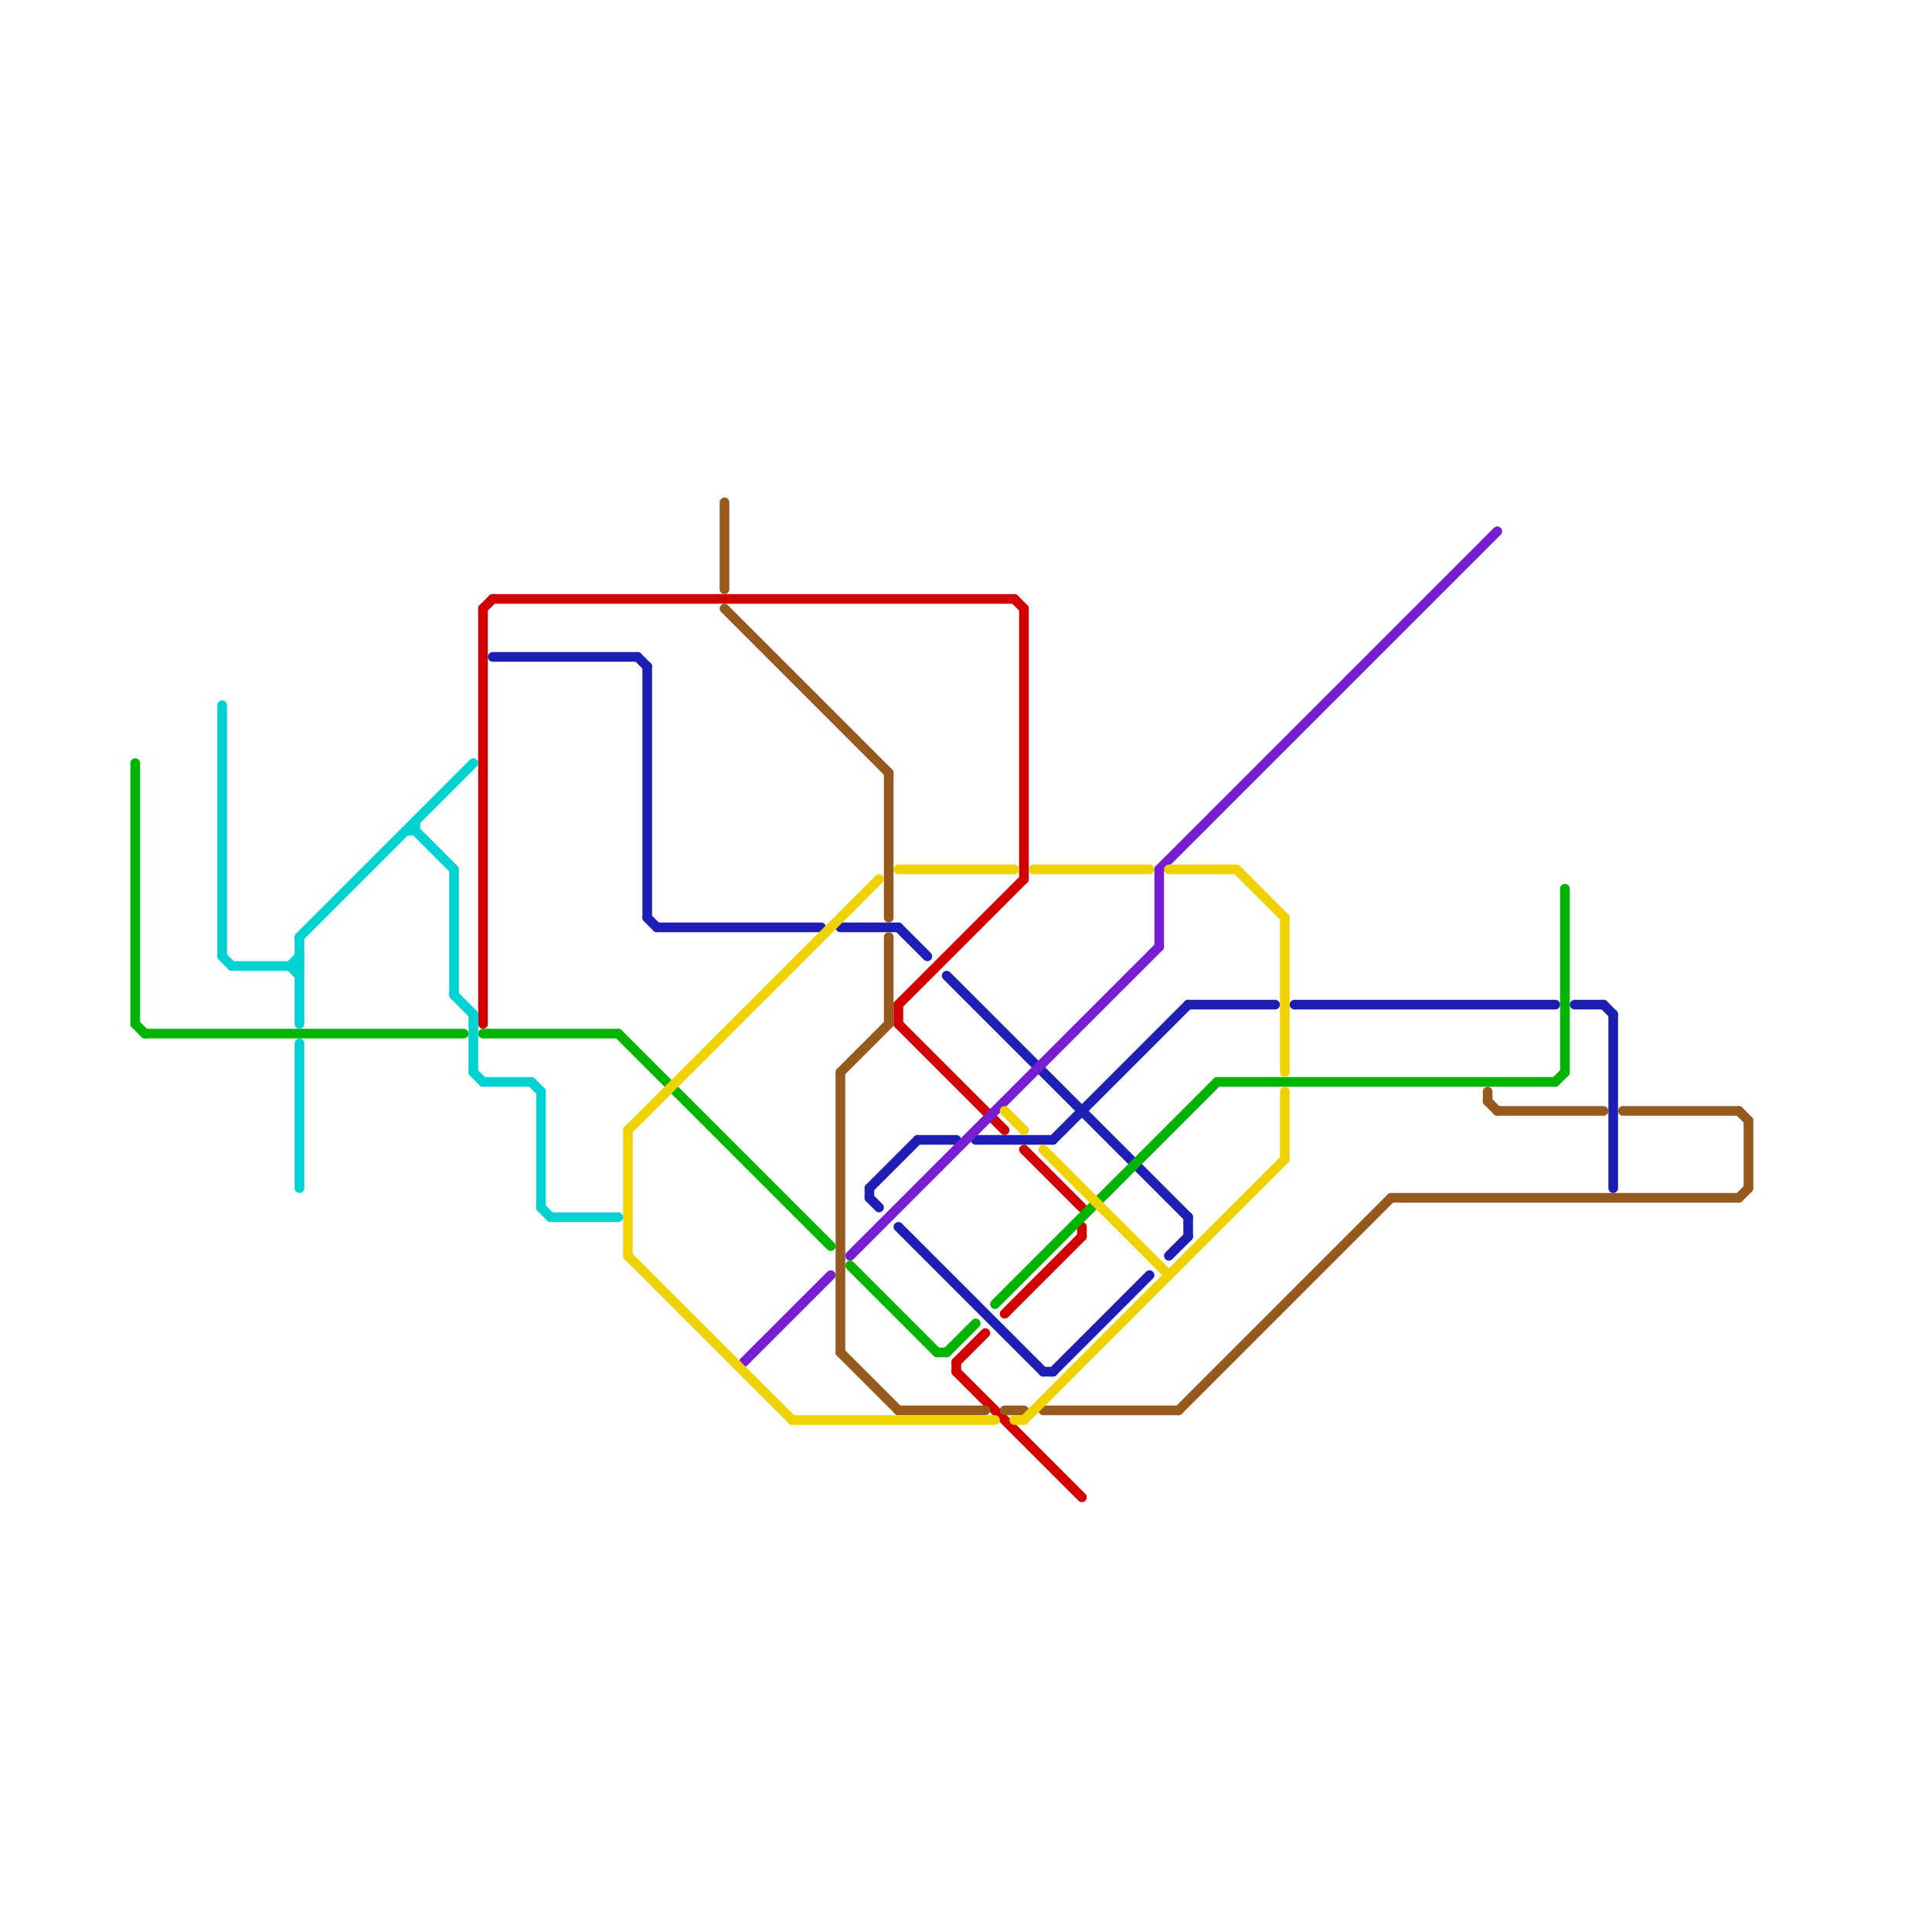 
<svg version="1.1" xmlns="http://www.w3.org/2000/svg" viewBox="0 0 200 200">
<style>line { stroke-width: 1; fill: none; stroke-linecap: round; stroke-linejoin: round; } .c0 { stroke: #1e1eb4 } .c1 { stroke: #d20000 } .c2 { stroke: #781ed2 } .c3 { stroke: #00b400 } .c4 { stroke: #965a1e } .c5 { stroke: #f0d200 } .c6 { stroke: #00d2d2 }</style><line class="c0" x1="167" y1="105" x2="167" y2="123"/><line class="c0" x1="95" y1="118" x2="99" y2="118"/><line class="c0" x1="163" y1="104" x2="166" y2="104"/><line class="c0" x1="166" y1="104" x2="167" y2="105"/><line class="c0" x1="93" y1="96" x2="96" y2="99"/><line class="c0" x1="121" y1="130" x2="123" y2="128"/><line class="c0" x1="123" y1="104" x2="132" y2="104"/><line class="c0" x1="101" y1="118" x2="109" y2="118"/><line class="c0" x1="90" y1="123" x2="95" y2="118"/><line class="c0" x1="109" y1="118" x2="123" y2="104"/><line class="c0" x1="108" y1="142" x2="109" y2="142"/><line class="c0" x1="67" y1="95" x2="68" y2="96"/><line class="c0" x1="66" y1="68" x2="67" y2="69"/><line class="c0" x1="51" y1="68" x2="66" y2="68"/><line class="c0" x1="90" y1="123" x2="90" y2="124"/><line class="c0" x1="87" y1="96" x2="93" y2="96"/><line class="c0" x1="109" y1="142" x2="119" y2="132"/><line class="c0" x1="67" y1="69" x2="67" y2="95"/><line class="c0" x1="123" y1="126" x2="123" y2="128"/><line class="c0" x1="134" y1="104" x2="161" y2="104"/><line class="c0" x1="68" y1="96" x2="85" y2="96"/><line class="c0" x1="98" y1="101" x2="123" y2="126"/><line class="c0" x1="93" y1="127" x2="108" y2="142"/><line class="c0" x1="90" y1="124" x2="91" y2="125"/><line class="c1" x1="99" y1="141" x2="102" y2="138"/><line class="c1" x1="93" y1="104" x2="93" y2="106"/><line class="c1" x1="50" y1="63" x2="50" y2="106"/><line class="c1" x1="93" y1="104" x2="106" y2="91"/><line class="c1" x1="99" y1="142" x2="112" y2="155"/><line class="c1" x1="50" y1="63" x2="51" y2="62"/><line class="c1" x1="106" y1="63" x2="106" y2="91"/><line class="c1" x1="104" y1="136" x2="112" y2="128"/><line class="c1" x1="51" y1="62" x2="105" y2="62"/><line class="c1" x1="106" y1="119" x2="112" y2="125"/><line class="c1" x1="112" y1="127" x2="112" y2="128"/><line class="c1" x1="99" y1="141" x2="99" y2="142"/><line class="c1" x1="93" y1="106" x2="104" y2="117"/><line class="c1" x1="105" y1="62" x2="106" y2="63"/><line class="c2" x1="120" y1="90" x2="120" y2="98"/><line class="c2" x1="120" y1="90" x2="155" y2="55"/><line class="c2" x1="77" y1="141" x2="86" y2="132"/><line class="c2" x1="88" y1="130" x2="120" y2="98"/><line class="c3" x1="88" y1="131" x2="97" y2="140"/><line class="c3" x1="98" y1="140" x2="101" y2="137"/><line class="c3" x1="103" y1="135" x2="126" y2="112"/><line class="c3" x1="161" y1="112" x2="162" y2="111"/><line class="c3" x1="97" y1="140" x2="98" y2="140"/><line class="c3" x1="126" y1="112" x2="161" y2="112"/><line class="c3" x1="50" y1="107" x2="64" y2="107"/><line class="c3" x1="162" y1="92" x2="162" y2="111"/><line class="c3" x1="64" y1="107" x2="86" y2="129"/><line class="c3" x1="14" y1="79" x2="14" y2="106"/><line class="c3" x1="15" y1="107" x2="48" y2="107"/><line class="c3" x1="14" y1="106" x2="15" y2="107"/><line class="c4" x1="180" y1="124" x2="181" y2="123"/><line class="c4" x1="92" y1="80" x2="92" y2="95"/><line class="c4" x1="154" y1="114" x2="155" y2="115"/><line class="c4" x1="144" y1="124" x2="180" y2="124"/><line class="c4" x1="181" y1="116" x2="181" y2="123"/><line class="c4" x1="108" y1="146" x2="122" y2="146"/><line class="c4" x1="75" y1="63" x2="92" y2="80"/><line class="c4" x1="155" y1="115" x2="166" y2="115"/><line class="c4" x1="168" y1="115" x2="180" y2="115"/><line class="c4" x1="180" y1="115" x2="181" y2="116"/><line class="c4" x1="87" y1="140" x2="93" y2="146"/><line class="c4" x1="104" y1="146" x2="106" y2="146"/><line class="c4" x1="87" y1="111" x2="87" y2="140"/><line class="c4" x1="87" y1="111" x2="92" y2="106"/><line class="c4" x1="154" y1="113" x2="154" y2="114"/><line class="c4" x1="93" y1="146" x2="102" y2="146"/><line class="c4" x1="75" y1="52" x2="75" y2="61"/><line class="c4" x1="122" y1="146" x2="144" y2="124"/><line class="c4" x1="92" y1="97" x2="92" y2="106"/><line class="c5" x1="121" y1="90" x2="128" y2="90"/><line class="c5" x1="106" y1="147" x2="133" y2="120"/><line class="c5" x1="93" y1="90" x2="105" y2="90"/><line class="c5" x1="133" y1="113" x2="133" y2="120"/><line class="c5" x1="133" y1="95" x2="133" y2="111"/><line class="c5" x1="65" y1="130" x2="82" y2="147"/><line class="c5" x1="108" y1="119" x2="121" y2="132"/><line class="c5" x1="65" y1="117" x2="91" y2="91"/><line class="c5" x1="82" y1="147" x2="103" y2="147"/><line class="c5" x1="65" y1="117" x2="65" y2="130"/><line class="c5" x1="105" y1="147" x2="106" y2="147"/><line class="c5" x1="104" y1="115" x2="106" y2="117"/><line class="c5" x1="128" y1="90" x2="133" y2="95"/><line class="c5" x1="107" y1="90" x2="119" y2="90"/><line class="c6" x1="31" y1="108" x2="31" y2="123"/><line class="c6" x1="49" y1="105" x2="49" y2="111"/><line class="c6" x1="23" y1="73" x2="23" y2="99"/><line class="c6" x1="47" y1="90" x2="47" y2="103"/><line class="c6" x1="56" y1="125" x2="57" y2="126"/><line class="c6" x1="31" y1="97" x2="31" y2="106"/><line class="c6" x1="23" y1="99" x2="24" y2="100"/><line class="c6" x1="56" y1="113" x2="56" y2="125"/><line class="c6" x1="57" y1="126" x2="64" y2="126"/><line class="c6" x1="55" y1="112" x2="56" y2="113"/><line class="c6" x1="43" y1="85" x2="43" y2="86"/><line class="c6" x1="24" y1="100" x2="31" y2="100"/><line class="c6" x1="30" y1="100" x2="31" y2="99"/><line class="c6" x1="47" y1="103" x2="49" y2="105"/><line class="c6" x1="49" y1="111" x2="50" y2="112"/><line class="c6" x1="42" y1="86" x2="43" y2="86"/><line class="c6" x1="50" y1="112" x2="55" y2="112"/><line class="c6" x1="43" y1="86" x2="47" y2="90"/><line class="c6" x1="30" y1="100" x2="31" y2="101"/><line class="c6" x1="31" y1="97" x2="49" y2="79"/>


</svg>

